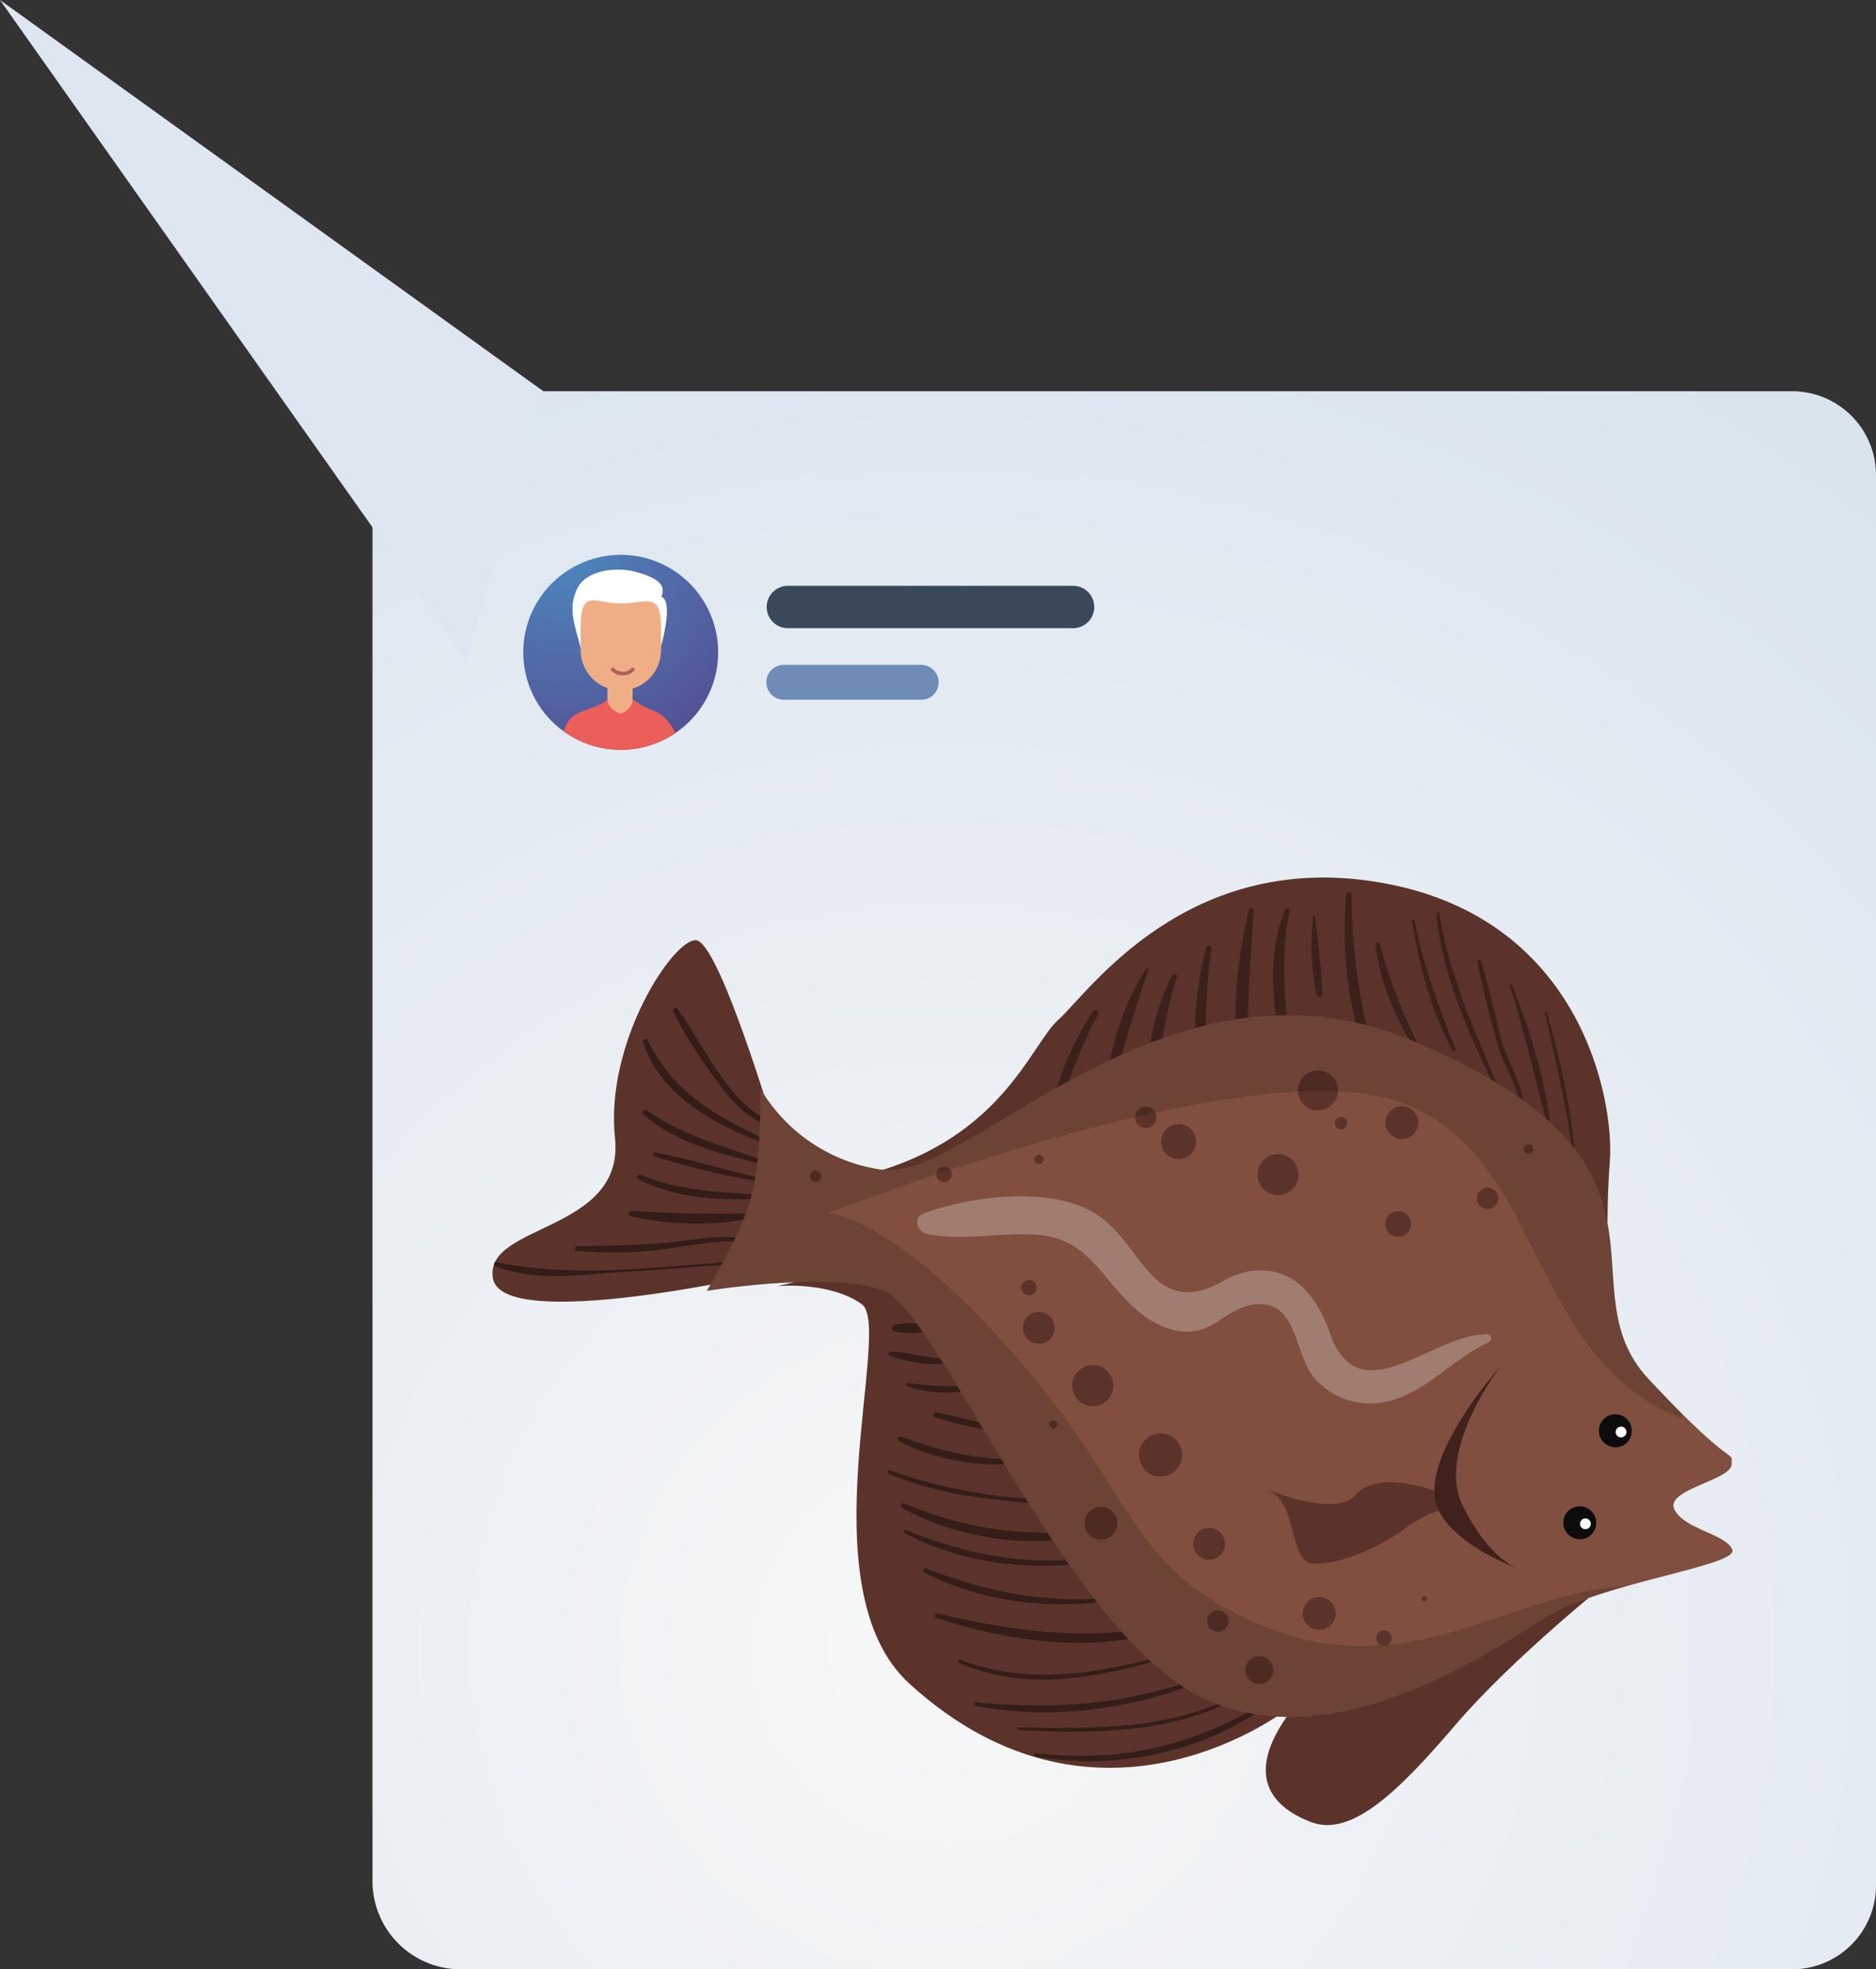 <svg xmlns="http://www.w3.org/2000/svg" xmlns:xlink="http://www.w3.org/1999/xlink" viewBox="0 0 528.81 554.91"><rect x="0" y="0" width="528.81" height="554.91" fill="#333333" stroke="none"/><defs><style>.cls-1{fill:url(#radial-gradient);}.cls-2{fill:#dee6f2;}.cls-3,.cls-4,.cls-8{fill:none;stroke-linecap:round;stroke-miterlimit:10;}.cls-3{stroke:#3a495a;stroke-width:11.94px;}.cls-4{stroke:#6f8cb7;stroke-width:9.84px;}.Graphic-Style-95{fill:url(#radial-gradient-2);}.cls-19,.cls-5{fill:#fff;}.cls-6{fill:#f0ae87;}.cls-7{fill:#eb5e59;}.cls-8{stroke:#b05e5b;stroke-width:1.02px;}.cls-9{fill:#5b332a;}.cls-10{opacity:0.44;}.cls-11,.cls-18{fill:#040000;}.cls-12{opacity:0.35;}.cls-13{opacity:0.45;}.cls-14{fill:#804f3f;}.cls-15{fill:#0d0c0c;}.cls-16{fill:#41211c;}.cls-17{fill:#fcfbfb;}.cls-18{opacity:0.16;}.cls-19{opacity:0.26;}</style><radialGradient id="radial-gradient" cx="6826.42" cy="-545.48" r="783.67" gradientTransform="matrix(-1.05, 0, 0, 1.05, 7434.56, 1037.82)" gradientUnits="userSpaceOnUse"><stop offset="0" stop-color="#f7f7f7"/><stop offset="1" stop-color="#bdd2e8"/></radialGradient><radialGradient id="radial-gradient-2" cx="159.53" cy="156.56" r="102.46" gradientTransform="translate(242.2 -60.89) rotate(58.95)" gradientUnits="userSpaceOnUse"><stop offset="0" stop-color="#4d87be"/><stop offset="1" stop-color="#592976"/></radialGradient></defs><title>資產 3</title><g id="圖層_2" data-name="圖層 2"><g id="圖層_1-2" data-name="圖層 1"><path class="cls-1" d="M105,476.58V133.89a23.65,23.65,0,0,1,23.65-23.65H505.16a23.65,23.65,0,0,1,23.65,23.65V531.26a23.65,23.65,0,0,1-23.65,23.65H129.87A24.85,24.85,0,0,1,105,530.05Z"/><polygon class="cls-2" points="153.15 110.24 0 0 131.48 186.07 153.15 110.24"/><line class="cls-3" x1="302.48" y1="171.04" x2="222.08" y2="171.04"/><line class="cls-4" x1="259.66" y1="192.26" x2="220.94" y2="192.26"/><circle class="Graphic-Style-95" cx="174.97" cy="183.81" r="27.47" transform="translate(-72.75 238.91) rotate(-58.95)"/><path class="cls-5" d="M164,183.68c-2.15-8-3.91-12.12-1.39-17.65s11.3-6.39,16.8-4.84c5.68,1.61,8.53,3.47,7,7.05,0,0,3.78-.12-.33,14.9Z"/><path class="cls-6" d="M175,194.53h0a11.34,11.34,0,0,1-11.33-11.33v-6.35c0-11.32,4.09-6.8,11.13-6.8,7.54,0,11.53-3.6,11.53,6.8v6.35A11.33,11.33,0,0,1,175,194.53Z"/><path class="cls-6" d="M178.31,199c0,2.85-7.09,2.85-7.09,0v-7.09h7.09Z"/><path class="cls-7" d="M175,211.29a27.43,27.43,0,0,0,15.35-4.68c-2.08-4.48-4.94-6-6.73-6.6a16,16,0,0,1-5.28-3.09c0,3.09-3.34,4.19-3.34,4.19-2.23-.76-3.75-2.13-3.75-4.32-1.73,3.09-9.21,2.62-11.49,7.17a22.64,22.64,0,0,0-.89,2.09A27.35,27.35,0,0,0,175,211.29Z"/><path class="cls-8" d="M178.37,188.63a3.58,3.58,0,0,1-3.4,1.09,3.25,3.25,0,0,1-2.25-1.09"/><path class="cls-9" d="M219.2,362.4s14.59-1.37,23.68,5.06-16.17,80,13.5,107c53.8,49,107,6.77,107,6.77l-46.9-40.13L283.3,390.18l-28-36.53Z"/><path class="cls-9" d="M453.92,445.22s-27.57,22-43.49,40.63-29.4,32-40.9,27.57-20.57-14.18-2.45-35.28S453.92,445.22,453.92,445.22Z"/><path class="cls-9" d="M453.36,363.5s-.85-20.19.42-36.25-7.22-67.76-63.13-78.28-84.06,31.09-92.22,38.27S282.18,322.72,240.08,332Z"/><g class="cls-10"><path class="cls-11" d="M360.74,477.1C339.32,491.11,317.6,497,292,494c-.61-.08-.68.83-.09.93,23.71,4.33,50.51-1.81,69.16-17.33.3-.24-.05-.65-.36-.45Z"/><path class="cls-11" d="M350.09,476.92c-19.79,10.63-41.07,10.2-62.92,9.83-.49,0-.58.73-.08.76,21.66,1.07,43.92,1.06,63.3-9.92.39-.23.12-.89-.3-.67Z"/><path class="cls-11" d="M343.82,470.65c-22.43,9.23-44.53,11.44-68.5,9a.54.54,0,0,0-.11,1.08c23.12,4.4,47.7.39,68.94-9.35a.41.41,0,0,0-.33-.76Z"/><path class="cls-11" d="M335,464.67c-21.63,6-42.54,11.25-64.47,3a.43.43,0,0,0-.31.81c21.2,9.3,43.86,3.25,64.94-3.3.31-.1.16-.64-.16-.55Z"/><path class="cls-11" d="M329.72,458c-22.92,4.35-43,2-65.44-3.34-.73-.17-1,1.06-.31,1.29,20.51,6.64,45.23,10.31,66,2.84.44-.16.22-.88-.24-.79Z"/><path class="cls-11" d="M318.69,449.58c-20.3,2.86-38.57-.2-57.55-7.6-.8-.31-1.21.85-.47,1.22,17.93,9,38.59,10.83,58.11,6.92a.27.27,0,0,0-.09-.54Z"/><path class="cls-11" d="M313.46,438.23c-20.57,3.54-38.82.74-58-7.07-.61-.25-.93.65-.36.95,17.9,9.26,39,11.21,58.55,6.94a.42.42,0,0,0-.14-.82Z"/><path class="cls-11" d="M306.2,431.62c-18.58,1.14-33.93-.67-51.18-7.95-.9-.38-1.35.95-.54,1.38,15.29,8.17,34.9,11.53,51.86,7.43a.44.44,0,0,0-.14-.86Z"/><path class="cls-11" d="M297.17,420.19c-2.51,4.11-19.6.76-23.17.21a143.26,143.26,0,0,1-23.22-6.11.54.54,0,0,0-.39,1,106.08,106.08,0,0,0,29.9,7.15c4.15.4,15.07,2.83,17.66-1.67.31-.54-.45-1.13-.78-.59Z"/><path class="cls-11" d="M292.15,410.83c-13.62,1.27-25.4-1.34-38.12-6a.67.67,0,0,0-.48,1.25c11.67,6.31,25.8,7.68,38.77,5.76.67-.1.5-1.1-.17-1Z"/><path class="cls-11" d="M283.12,400.53c-.47,3.13-5.81.51-8,0-3.75-.82-7.45-1.84-11.21-2.55a.73.73,0,0,0-.34,1.39,107.72,107.72,0,0,0,19.68,4.25.61.61,0,0,0,.65-.7c-.06-.81-.09-1.62-.11-2.44,0-.4-.62-.34-.68,0Z"/><path class="cls-11" d="M277.92,390a81.93,81.93,0,0,1-21.9-.3.53.53,0,0,0-.25,1,36.8,36.8,0,0,0,22.34-.05c.39-.13.18-.7-.19-.66Z"/><path class="cls-11" d="M272.75,381.13c-6.64,3.89-14.59-.18-21.65-.25-.65,0-1,1-.29,1.19,6.54,2.11,16.33,4,22.44-.11.45-.31,0-1.11-.5-.83Z"/><path class="cls-11" d="M266.46,373.13c-4.57,0-9.79-.74-14.27.2a.94.94,0,0,0,.05,1.86c4.41,1,9.81.05,14.28-.27,1-.07,1-1.8-.06-1.79Z"/></g><g class="cls-12"><path class="cls-11" d="M444.58,336.75c-.23-17.45-3.71-34.82-8.58-51.53-.09-.3-.57-.25-.5.08,3.59,17.14,8.17,33.77,8.65,51.41,0,.27.43.32.43,0Z"/><path class="cls-11" d="M437.15,319.1C436,305,431.37,290.75,426.3,277.64c-.17-.44-.8-.14-.66.29,4.39,13.61,7.25,27.52,11.19,41.22a.16.16,0,0,0,.32,0Z"/><path class="cls-11" d="M429.44,311c-.59-6.28-4.65-12.16-6.26-18.29-1.92-7.3-3.53-14.68-5.7-21.91-.16-.55-1.07-.27-1,.29,1.54,7.65,3.48,15.32,5.53,22.85,1.6,5.87,5.4,11.3,6.43,17.21a.49.49,0,0,0,1-.15Z"/><path class="cls-11" d="M423.39,309.12c-6.86-17.15-14.76-33.29-17.65-51.74a.43.43,0,0,0-.85.14C406.53,275.83,415,293,422.7,309.43a.38.38,0,0,0,.69-.31Z"/><path class="cls-11" d="M398,259.57c2,12.39,5.39,25.17,11.33,36.3a.49.49,0,0,0,.89-.4c-4.68-11.86-9-23.45-11.47-36a.38.38,0,0,0-.75.12Z"/><path class="cls-11" d="M401.75,298.07A145,145,0,0,1,389,266.21a.63.63,0,0,0-1.25.2c1.35,11.49,6.66,22.69,12.93,32.29.38.58,1.37,0,1-.63Z"/><path class="cls-11" d="M379.52,252c-1.65,16.33.66,34.28,7,49.46.37.87,1.88.47,1.62-.48-4.57-16.46-7.05-31.67-7.11-48.82,0-.94-1.38-1.13-1.48-.16Z"/><path class="cls-11" d="M370.07,258.45c-.54,7.09-.65,14.91,1.11,21.84.19.77,1.51.89,1.5,0,0-7.22-1.19-14.63-1.93-21.82a.34.34,0,0,0-.68,0Z"/><path class="cls-11" d="M362.24,256.45c-5.52,13.07-3.41,29.88.08,43.24a.87.87,0,0,0,1.72-.28c-1.39-14.87-3.56-27.74-.51-42.65.15-.77-1-1-1.29-.31Z"/><path class="cls-11" d="M352.07,256.37a129.55,129.55,0,0,0-2.6,49.19c.15,1.06,1.94,1.07,1.93-.06,0-16.55.78-32.32,2-48.8.06-.75-1.15-1.13-1.36-.33Z"/><path class="cls-11" d="M340,266.93c-3.17,12.66-4.34,26.79-1.81,39.69a1,1,0,0,0,1.89-.3c-.42-13.32-.46-25.8,1.42-39,.12-.85-1.29-1.22-1.5-.36Z"/><path class="cls-11" d="M330.4,274.83c-4.31,8.69-7.21,19-6.33,28.78.12,1.3,2.07,1.16,2.22-.06,1.22-9.71,2.31-18.83,5.46-28.2a.72.72,0,0,0-1.35-.52Z"/><path class="cls-11" d="M323,273.09c-6.63,10.18-10.76,23.87-11.44,36,0,.74,1.17,1.13,1.36.32,3-12.36,6.72-23.91,10.71-36,.12-.37-.4-.7-.63-.35Z"/><path class="cls-11" d="M308.07,284.88c-5.79,9.28-10.51,19.67-12.33,30.52a.91.91,0,0,0,1.74.42c3.39-10.46,6.86-20.39,12.13-30.09.47-.87-1-1.69-1.54-.85Z"/></g><path class="cls-9" d="M218.09,317.29s-15.44-51.92-21.89-52.35-25.7,28.91-22.85,55.67-37.07,24.1-34.4,39.61,76.63-1.29,76.63-1.29Z"/><g class="cls-13"><path class="cls-11" d="M216.63,354.92c-24.77,1.06-52.46,5.93-76.77.7-.65-.14-.85.88-.26,1.12,10.61,4.36,22.24,2.58,33.42,1.87,14.58-.93,29.13-2.11,43.69-3.19.33,0,.24-.51-.08-.5Z"/><path class="cls-11" d="M213.67,349.76c-6.8-1.91-13-1.19-19.92-.26-10.39,1.4-20.62,1.47-31.07,1.67-.81,0-1,1.2-.13,1.3a108.62,108.62,0,0,0,23.36-.34c9.26-1,18.26-3.64,27.56-1.53.47.11.67-.7.2-.84Z"/><path class="cls-11" d="M214.26,341.89c-12.32.24-24,.19-36.26-.73a.8.8,0,0,0-.16,1.59c11.36,2.61,25.1,2.79,36.45,0,.42-.11.48-.84,0-.83Z"/><path class="cls-11" d="M216.41,336.86c-12.56-1-24-1-35.87-5.78-.81-.33-1.23.86-.48,1.24,10.91,5.6,24.35,6.18,36.37,5.26a.37.37,0,0,0,0-.72Z"/><path class="cls-11" d="M217.79,332.58c-11.11-2-21.88-5.83-33-7.83a.58.58,0,0,0-.26,1.12c10.52,3.13,22.27,6.36,33.21,7.39a.34.34,0,0,0,.07-.68Z"/><path class="cls-11" d="M218.31,328.12c-12.47-4.71-25-7.55-36.1-15.31a.73.73,0,0,0-.86,1.17c9.81,8.77,24.35,11.82,36.8,14.8.38.1.52-.52.16-.66Z"/><path class="cls-11" d="M219.25,322.7c-15.25-7-29-13.76-36.62-29.43a.74.74,0,0,0-1.36.59c5.55,16.3,22.64,24.26,37.68,29.61a.41.41,0,0,0,.3-.77Z"/><path class="cls-11" d="M219,316.82c-13.63-5.06-20-21.55-28-32.53a.7.7,0,0,0-1.19.72c3.56,7.52,8.5,14.63,13.5,21.25,4.11,5.43,8.62,9.84,15.37,11.5.61.15,1-.71.36-.94Z"/></g><path class="cls-14" d="M398.63,293.44c81.68,34.61,41.25,68.55,66.09,95.16s23.48,19.45,23.39,24S469.2,419.71,472,425.34s14.32,6.8,16.3,11.29-35.86,9.25-51.45,18.51-60.39,41.52-98.32,23.07S264.18,369.1,248.93,363.6s-49.7.15-49.7.15,10.07-16.36,12.82-27.7,2.27-29.32,2.27-29.32a47.45,47.45,0,0,0,34.55,22.92C273.26,332.91,329,263.93,398.63,293.44Z"/><path class="cls-9" d="M407.81,425.16s-4.4.15-12.18,5.82-19.18,10.24-25.75,9.56-4-16.78-12.19-20.56,17.48,9,24.3,1.36c7.17-8.08,24.65-.36,24.65-.36Z"/><path class="cls-15" d="M459.56,405.09a4.64,4.64,0,1,0-5.89,2.39A4.5,4.5,0,0,0,459.56,405.09Z"/><path class="cls-16" d="M423.24,384.6s-18.58,23.82-11,39.49c7.41,15.29,15.44,17.78,15.44,17.78s-17.2-6.05-22.19-16.37S412.47,397.17,423.24,384.6Z"/><path class="cls-17" d="M458.39,404a1.52,1.52,0,1,0-2,.93A1.55,1.55,0,0,0,458.39,404Z"/><path class="cls-15" d="M449.51,431a4.63,4.63,0,1,0-5.89,2.39A4.5,4.5,0,0,0,449.51,431Z"/><path class="cls-17" d="M448.34,429.87a1.52,1.52,0,1,0-2,.93A1.55,1.55,0,0,0,448.34,429.87Z"/><path class="cls-9" d="M399.46,318a4.63,4.63,0,1,0-6,2.64A4.64,4.64,0,0,0,399.46,318Z"/><path class="cls-9" d="M379.62,317.09a1.73,1.73,0,1,0-2.24,1A1.72,1.72,0,0,0,379.62,317.09Z"/><path class="cls-9" d="M365.66,333.08a5.79,5.79,0,1,0-7.49,3.3A5.77,5.77,0,0,0,365.66,333.08Z"/><path class="cls-9" d="M422.13,338.71a3,3,0,1,0-3.93,1.73A3,3,0,0,0,422.13,338.71Z"/><path class="cls-9" d="M432.08,324.26a1.3,1.3,0,1,0-1.69.74A1.3,1.3,0,0,0,432.08,324.26Z"/><path class="cls-9" d="M397.49,346.21a3.61,3.61,0,1,0-4.68,2.06A3.62,3.62,0,0,0,397.49,346.21Z"/><path class="cls-9" d="M336.82,323.44a4.92,4.92,0,1,0-6.36,2.81A4.91,4.91,0,0,0,336.82,323.44Z"/><path class="cls-9" d="M376.75,309.3a5.64,5.64,0,1,0-7.3,3.22A5.64,5.64,0,0,0,376.75,309.3Z"/><path class="cls-9" d="M325.78,315.9a3,3,0,1,0-3.93,1.73A3,3,0,0,0,325.78,315.9Z"/><path class="cls-9" d="M294.1,327.19a1.31,1.31,0,0,0-.75-1.69,1.3,1.3,0,1,0,.75,1.69Z"/><path class="cls-9" d="M268.14,331.7a2.17,2.17,0,1,0-2.81,1.24A2.17,2.17,0,0,0,268.14,331.7Z"/><path class="cls-9" d="M231.4,332a1.59,1.59,0,1,0-2.06.91A1.59,1.59,0,0,0,231.4,332Z"/><path class="cls-9" d="M292.05,363.63a2.17,2.17,0,1,0-2.8,1.24A2.17,2.17,0,0,0,292.05,363.63Z"/><path class="cls-9" d="M297,375.77a4.48,4.48,0,1,0-5.8,2.56A4.48,4.48,0,0,0,297,375.77Z"/><path class="cls-9" d="M313.41,392.55a5.79,5.79,0,1,0-7.49,3.31A5.77,5.77,0,0,0,313.41,392.55Z"/><path class="cls-9" d="M298,401.79a1.15,1.15,0,1,0-1.49.66A1.15,1.15,0,0,0,298,401.79Z"/><path class="cls-9" d="M314.67,430.9a4.63,4.63,0,1,0-6,2.64A4.63,4.63,0,0,0,314.67,430.9Z"/><path class="cls-9" d="M332.79,412.18a6.07,6.07,0,1,0-7.86,3.46A6.07,6.07,0,0,0,332.79,412.18Z"/><path class="cls-9" d="M345,436.63a4.48,4.48,0,1,0-5.8,2.56A4.47,4.47,0,0,0,345,436.63Z"/><path class="cls-9" d="M376.17,456.32a4.63,4.63,0,1,0-6,2.64A4.63,4.63,0,0,0,376.17,456.32Z"/><path class="cls-9" d="M346.1,457.84a3,3,0,1,0-3.93,1.73A3,3,0,0,0,346.1,457.84Z"/><path class="cls-9" d="M392.13,462.36a2.17,2.17,0,1,0-2.8,1.24A2.17,2.17,0,0,0,392.13,462.36Z"/><path class="cls-9" d="M402.27,450.62a.73.73,0,1,0-1,.55A.8.8,0,0,0,402.27,450.62Z"/><path class="cls-9" d="M358.6,472a3.91,3.91,0,1,0-5.05,2.23A3.9,3.9,0,0,0,358.6,472Z"/><path class="cls-18" d="M354.77,457.63c-37.56-16.23-33.46-35.32-68.4-75.36s-53-40.43-53-40.43,112.29-44.13,157.39-32.42,38,72.67,83.31,90.25l-.27-1.65c-2.56-2.55-5.55-5.64-9.09-9.42-24.84-26.61,15.59-60.55-66.09-95.16C329,263.93,273.26,332.91,248.87,329.65a47.45,47.45,0,0,1-34.55-22.92s.48,18-2.27,29.32-12.82,27.7-12.82,27.7,34.46-5.65,49.7-.15,51.64,96.17,89.58,114.61,82.73-13.81,98.32-23.07c5.46-3.24,13.65-5.93,21.9-8.25C425.36,448.52,396.84,475.81,354.77,457.63Z"/><path class="cls-19" d="M419.34,376c-15.59-.44-36.21,23.32-44.51-.47-3.6-10.32-10.46-19.31-23-17.27a23.81,23.81,0,0,0-7.49,3c-7.76,4.14-14.12,4.31-20.45-2.81-5-5.62-8.46-12.27-15-16.38-12.85-8.08-35.2-5-48.53-.17-3.11,1.14-1.79,5.28.91,5.81,9.82,1.93,19.41-.22,29.28.1,15.25.5,18.45,10.18,27.9,19.5,4.18,4.11,9.59,7.65,15.63,7.93,8,.38,11.92-6.63,19.24-7.63,12.74-1.74,11.27,14.2,17.46,21.05a21.11,21.11,0,0,0,14.61,6.81c13.63.55,22.85-12.13,34.27-17.25,1-.45.84-2.18-.35-2.21Z"/></g></g></svg>